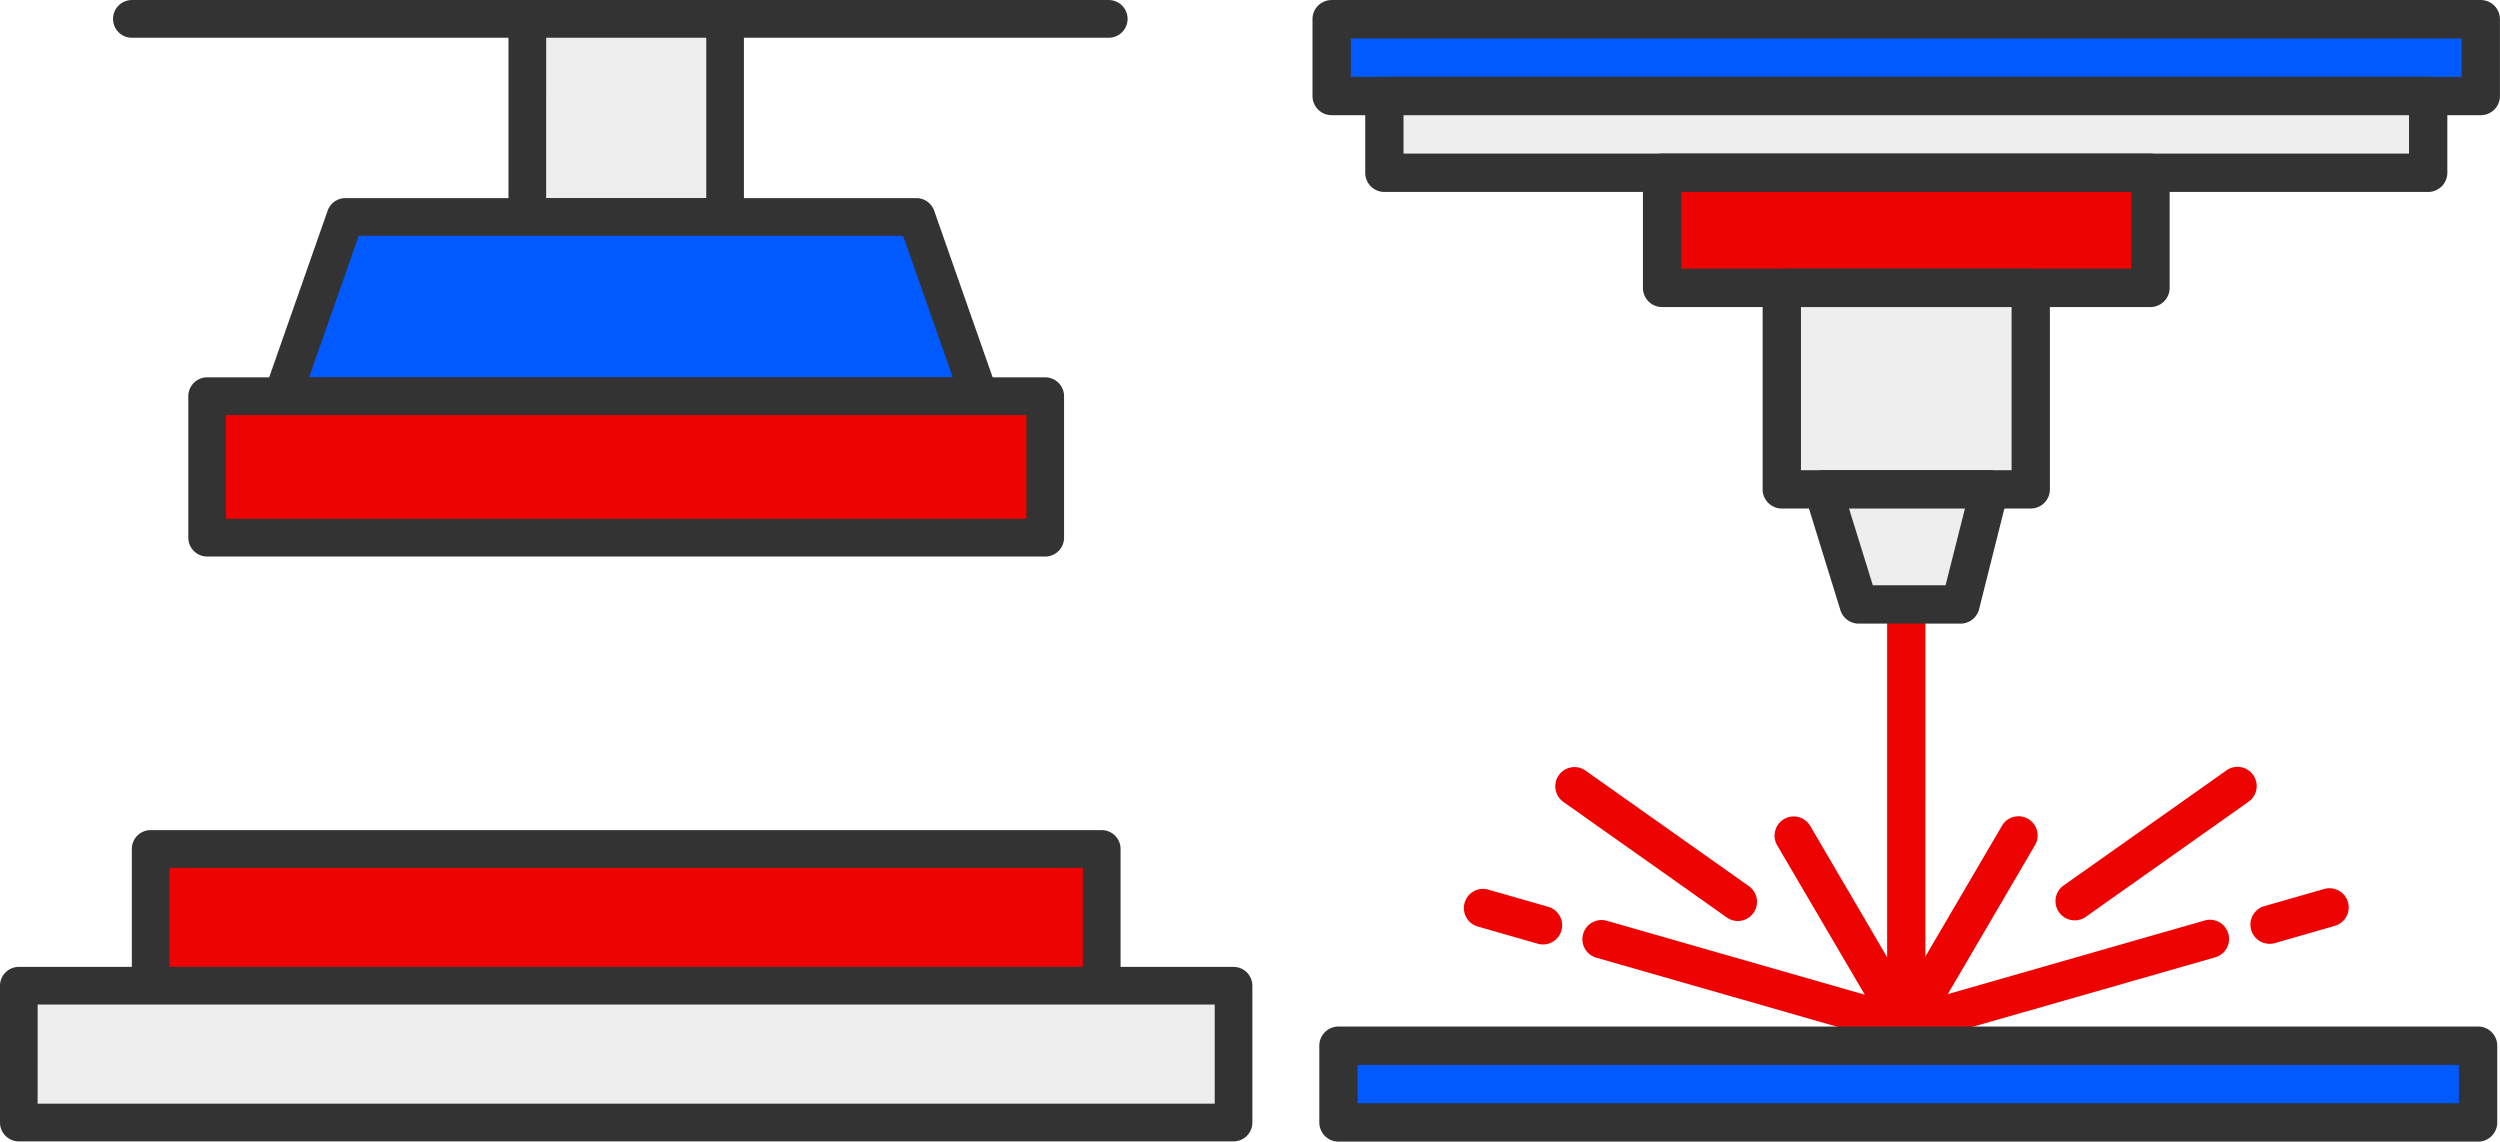<svg xmlns="http://www.w3.org/2000/svg" width="300" height="137"><path style="stroke:none;fill-rule:nonzero;fill:#ee0303;fill-opacity:1" d="M228.754 124.617c-1.27 0-2.3-1.031-2.3-2.305V69.078a2.299 2.299 0 1 1 4.598 0l-.001 53.234a2.3 2.3 0 0 1-2.297 2.305zm0 0"/><path style="stroke:none;fill-rule:nonzero;fill:#ee0303;fill-opacity:1" d="M228.656 125.465c-.21 0-.426-.031-.633-.09l-36.468-10.453a2.301 2.301 0 0 1-1.578-2.848 2.298 2.298 0 0 1 2.84-1.582l30.96 8.875-10.507-17.914a2.3 2.3 0 0 1-.024-2.308 2.301 2.301 0 0 1 1.984-1.172 2.304 2.304 0 0 1 2.004 1.148L230.633 122c.418.715.422 1.594.012 2.313a2.291 2.291 0 0 1-1.993 1.156zm0 0"/><path style="stroke:none;fill-rule:nonzero;fill:#ee0303;fill-opacity:1" d="M208.547 110.52c-.477 0-.938-.145-1.324-.422l-19.536-13.813a2.308 2.308 0 0 1-1.046-2.11 2.302 2.302 0 0 1 3.691-1.652l19.535 13.813a2.302 2.302 0 0 1-1.328 4.184zM185.16 113.336c-.215 0-.426-.031-.633-.09l-7.242-2.078a2.3 2.3 0 0 1-1.531-2.832 2.3 2.3 0 0 1 2.797-1.594l7.242 2.074a2.305 2.305 0 0 1-.633 4.52zM228.848 125.387a2.287 2.287 0 0 1-1.993-1.16 2.3 2.3 0 0 1 .012-2.309l13.403-22.883a2.293 2.293 0 0 1 3.113-.765 2.305 2.305 0 0 1 .847 3.097l-10.492 17.926 30.957-8.871a2.295 2.295 0 0 1 2.703 1.613 2.299 2.299 0 0 1-1.437 2.805l-36.48 10.453a2.178 2.178 0 0 1-.633.094zm0 0"/><path style="stroke:none;fill-rule:nonzero;fill:#ee0303;fill-opacity:1" d="M248.96 110.441a2.304 2.304 0 0 1-1.328-4.184l19.544-13.812a2.301 2.301 0 1 1 2.652 3.762l-19.535 13.813c-.39.277-.856.425-1.332.421zM272.344 113.258a2.3 2.3 0 0 1-2.27-1.985 2.304 2.304 0 0 1 1.64-2.535l7.243-2.074a2.3 2.3 0 0 1 2.797 1.594 2.298 2.298 0 0 1-1.535 2.832l-7.239 2.086a2.193 2.193 0 0 1-.636.082zm0 0"/><path style="stroke:none;fill-rule:nonzero;fill:#005aff;fill-opacity:1" d="M160.617 125.484h136.75v9.207h-136.75zm0 0"/><path style="stroke:none;fill-rule:nonzero;fill:#333;fill-opacity:1" d="M297.371 136.996H160.617a2.305 2.305 0 0 1-2.3-2.3v-9.212a2.3 2.3 0 0 1 2.3-2.3h136.754a2.3 2.3 0 0 1 2.3 2.3v9.211c0 1.27-1.03 2.301-2.3 2.301zm-134.457-4.605h132.149v-4.602H162.913zm0 0"/><path style="stroke:none;fill-rule:nonzero;fill:#005aff;fill-opacity:1" d="M159.805 2.313h137.898v9.21H159.805zm0 0"/><path style="stroke:none;fill-rule:nonzero;fill:#333;fill-opacity:1" d="M297.703 13.824H159.797a2.299 2.299 0 0 1-2.297-2.3V2.312c-.004-.61.238-1.2.668-1.633a2.32 2.32 0 0 1 1.629-.676h137.898a2.3 2.3 0 0 1 2.297 2.305v9.214a2.295 2.295 0 0 1-2.289 2.301zM162.102 9.223h133.304V4.617H162.102zm0 0"/><path style="stroke:none;fill-rule:nonzero;fill:#eee;fill-opacity:1" d="M166.125 11.523h125.258v9.207H166.125zm0 0"/><path style="stroke:none;fill-rule:nonzero;fill:#333;fill-opacity:1" d="M291.383 23.035H166.125a2.296 2.296 0 0 1-2.297-2.3v-9.212a2.294 2.294 0 0 1 2.297-2.3h125.258a2.296 2.296 0 0 1 2.297 2.3v9.211a2.304 2.304 0 0 1-2.297 2.301zM168.422 18.43h120.66v-4.606h-120.66zm0 0"/><path style="stroke:none;fill-rule:nonzero;fill:#ee0303;fill-opacity:1" d="M199.45 20.73h58.605v13.817h-58.606zm0 0"/><path style="stroke:none;fill-rule:nonzero;fill:#333;fill-opacity:1" d="M258.055 36.848h-58.606a2.299 2.299 0 0 1-2.297-2.301V20.734c0-1.27 1.028-2.3 2.297-2.3h58.606c1.27 0 2.3 1.03 2.3 2.3v13.817a2.301 2.301 0 0 1-2.3 2.297zm-56.305-4.606h54.008v-9.207H201.75zm0 0"/><path style="stroke:none;fill-rule:nonzero;fill:#eee;fill-opacity:1" d="M213.816 34.547h29.875v24.172h-29.875zm0 0"/><path style="stroke:none;fill-rule:nonzero;fill:#333;fill-opacity:1" d="M243.691 61.023h-29.875c-1.27 0-2.3-1.03-2.3-2.304V34.547a2.303 2.303 0 0 1 2.3-2.305h29.875a2.302 2.302 0 0 1 2.297 2.305v24.172c0 1.273-1.027 2.3-2.297 2.304zm-27.574-4.601h25.274V36.848h-25.274zm0 0"/><path style="stroke:none;fill-rule:nonzero;fill:#eee;fill-opacity:1" d="M223.043 72.535h12.21l3.481-13.816H218.77zm0 0"/><path style="stroke:none;fill-rule:nonzero;fill:#333;fill-opacity:1" d="M235.254 74.836h-12.211a2.296 2.296 0 0 1-2.195-1.621l-4.274-13.813a2.298 2.298 0 0 1 2.195-2.98h19.965c.711 0 1.38.324 1.817.887.433.558.586 1.289.414 1.976l-3.473 13.813a2.3 2.3 0 0 1-2.238 1.738zm-10.516-4.606h8.73l2.325-9.207h-13.91zM133.047 4.531H15.828a2.257 2.257 0 0 1-2.262-2.258A2.263 2.263 0 0 1 15.82.003h117.227a2.264 2.264 0 0 1 0 4.528zm0 0"/><path style="stroke:none;fill-rule:nonzero;fill:#eee;fill-opacity:1" d="M63.277 2.27h23.73v23.77h-23.73zm0 0"/><path style="stroke:none;fill-rule:nonzero;fill:#333;fill-opacity:1" d="M87.008 28.3H63.273a2.26 2.26 0 0 1-2.257-2.26V2.27A2.263 2.263 0 0 1 63.273.004h23.735A2.264 2.264 0 0 1 89.27 2.27v23.77a2.26 2.26 0 0 1-2.262 2.26zm-21.469-4.527H84.75V4.531H65.54zm0 0"/><path style="stroke:none;fill-rule:nonzero;fill:#005aff;fill-opacity:1" d="m117.516 47.547-7.547-21.508h-68.52L33.9 47.547zm0 0"/><path style="stroke:none;fill-rule:nonzero;fill:#333;fill-opacity:1" d="M117.516 49.809H33.898a2.257 2.257 0 0 1-2.129-3.016l7.547-21.504a2.255 2.255 0 0 1 2.133-1.516h68.52c.96 0 1.812.61 2.133 1.516l7.546 21.504c.247.695.137 1.46-.285 2.062a2.268 2.268 0 0 1-1.847.954zM37.09 45.28h77.246l-5.961-16.98H43.047zm0 0"/><path style="stroke:none;fill-rule:nonzero;fill:#ee0303;fill-opacity:1" d="M24.86 47.547h100.566v16.976H24.859zm0 0"/><path style="stroke:none;fill-rule:nonzero;fill:#333;fill-opacity:1" d="M125.426 66.785H24.859a2.266 2.266 0 0 1-2.261-2.262V47.547a2.264 2.264 0 0 1 2.261-2.266h100.567a2.264 2.264 0 0 1 2.261 2.266v16.976a2.26 2.26 0 0 1-2.261 2.262zM27.12 62.258h96.047v-12.45H27.121zm0 0"/><path style="stroke:none;fill-rule:nonzero;fill:#ee0303;fill-opacity:1" d="M18.078 101.875h114.129v16.414H18.078zm0 0"/><path style="stroke:none;fill-rule:nonzero;fill:#333;fill-opacity:1" d="M132.207 120.555H18.078a2.263 2.263 0 0 1-2.258-2.266v-16.414a2.26 2.26 0 0 1 2.258-2.262h114.129a2.263 2.263 0 0 1 2.262 2.262v16.414a2.264 2.264 0 0 1-2.262 2.266zM20.34 116.027H129.94v-11.886H20.34zm0 0"/><path style="stroke:none;fill-rule:nonzero;fill:#eee;fill-opacity:1" d="M2.258 118.29h145.77v16.413H2.257zm0 0"/><path style="stroke:none;fill-rule:nonzero;fill:#333;fill-opacity:1" d="M148.027 136.965H2.257A2.26 2.26 0 0 1 0 134.703V118.29a2.26 2.26 0 0 1 2.258-2.262h145.77a2.26 2.26 0 0 1 2.257 2.262v16.414a2.26 2.26 0 0 1-2.258 2.262zM4.516 132.44h141.25v-11.898H4.52zm0 0"/></svg>